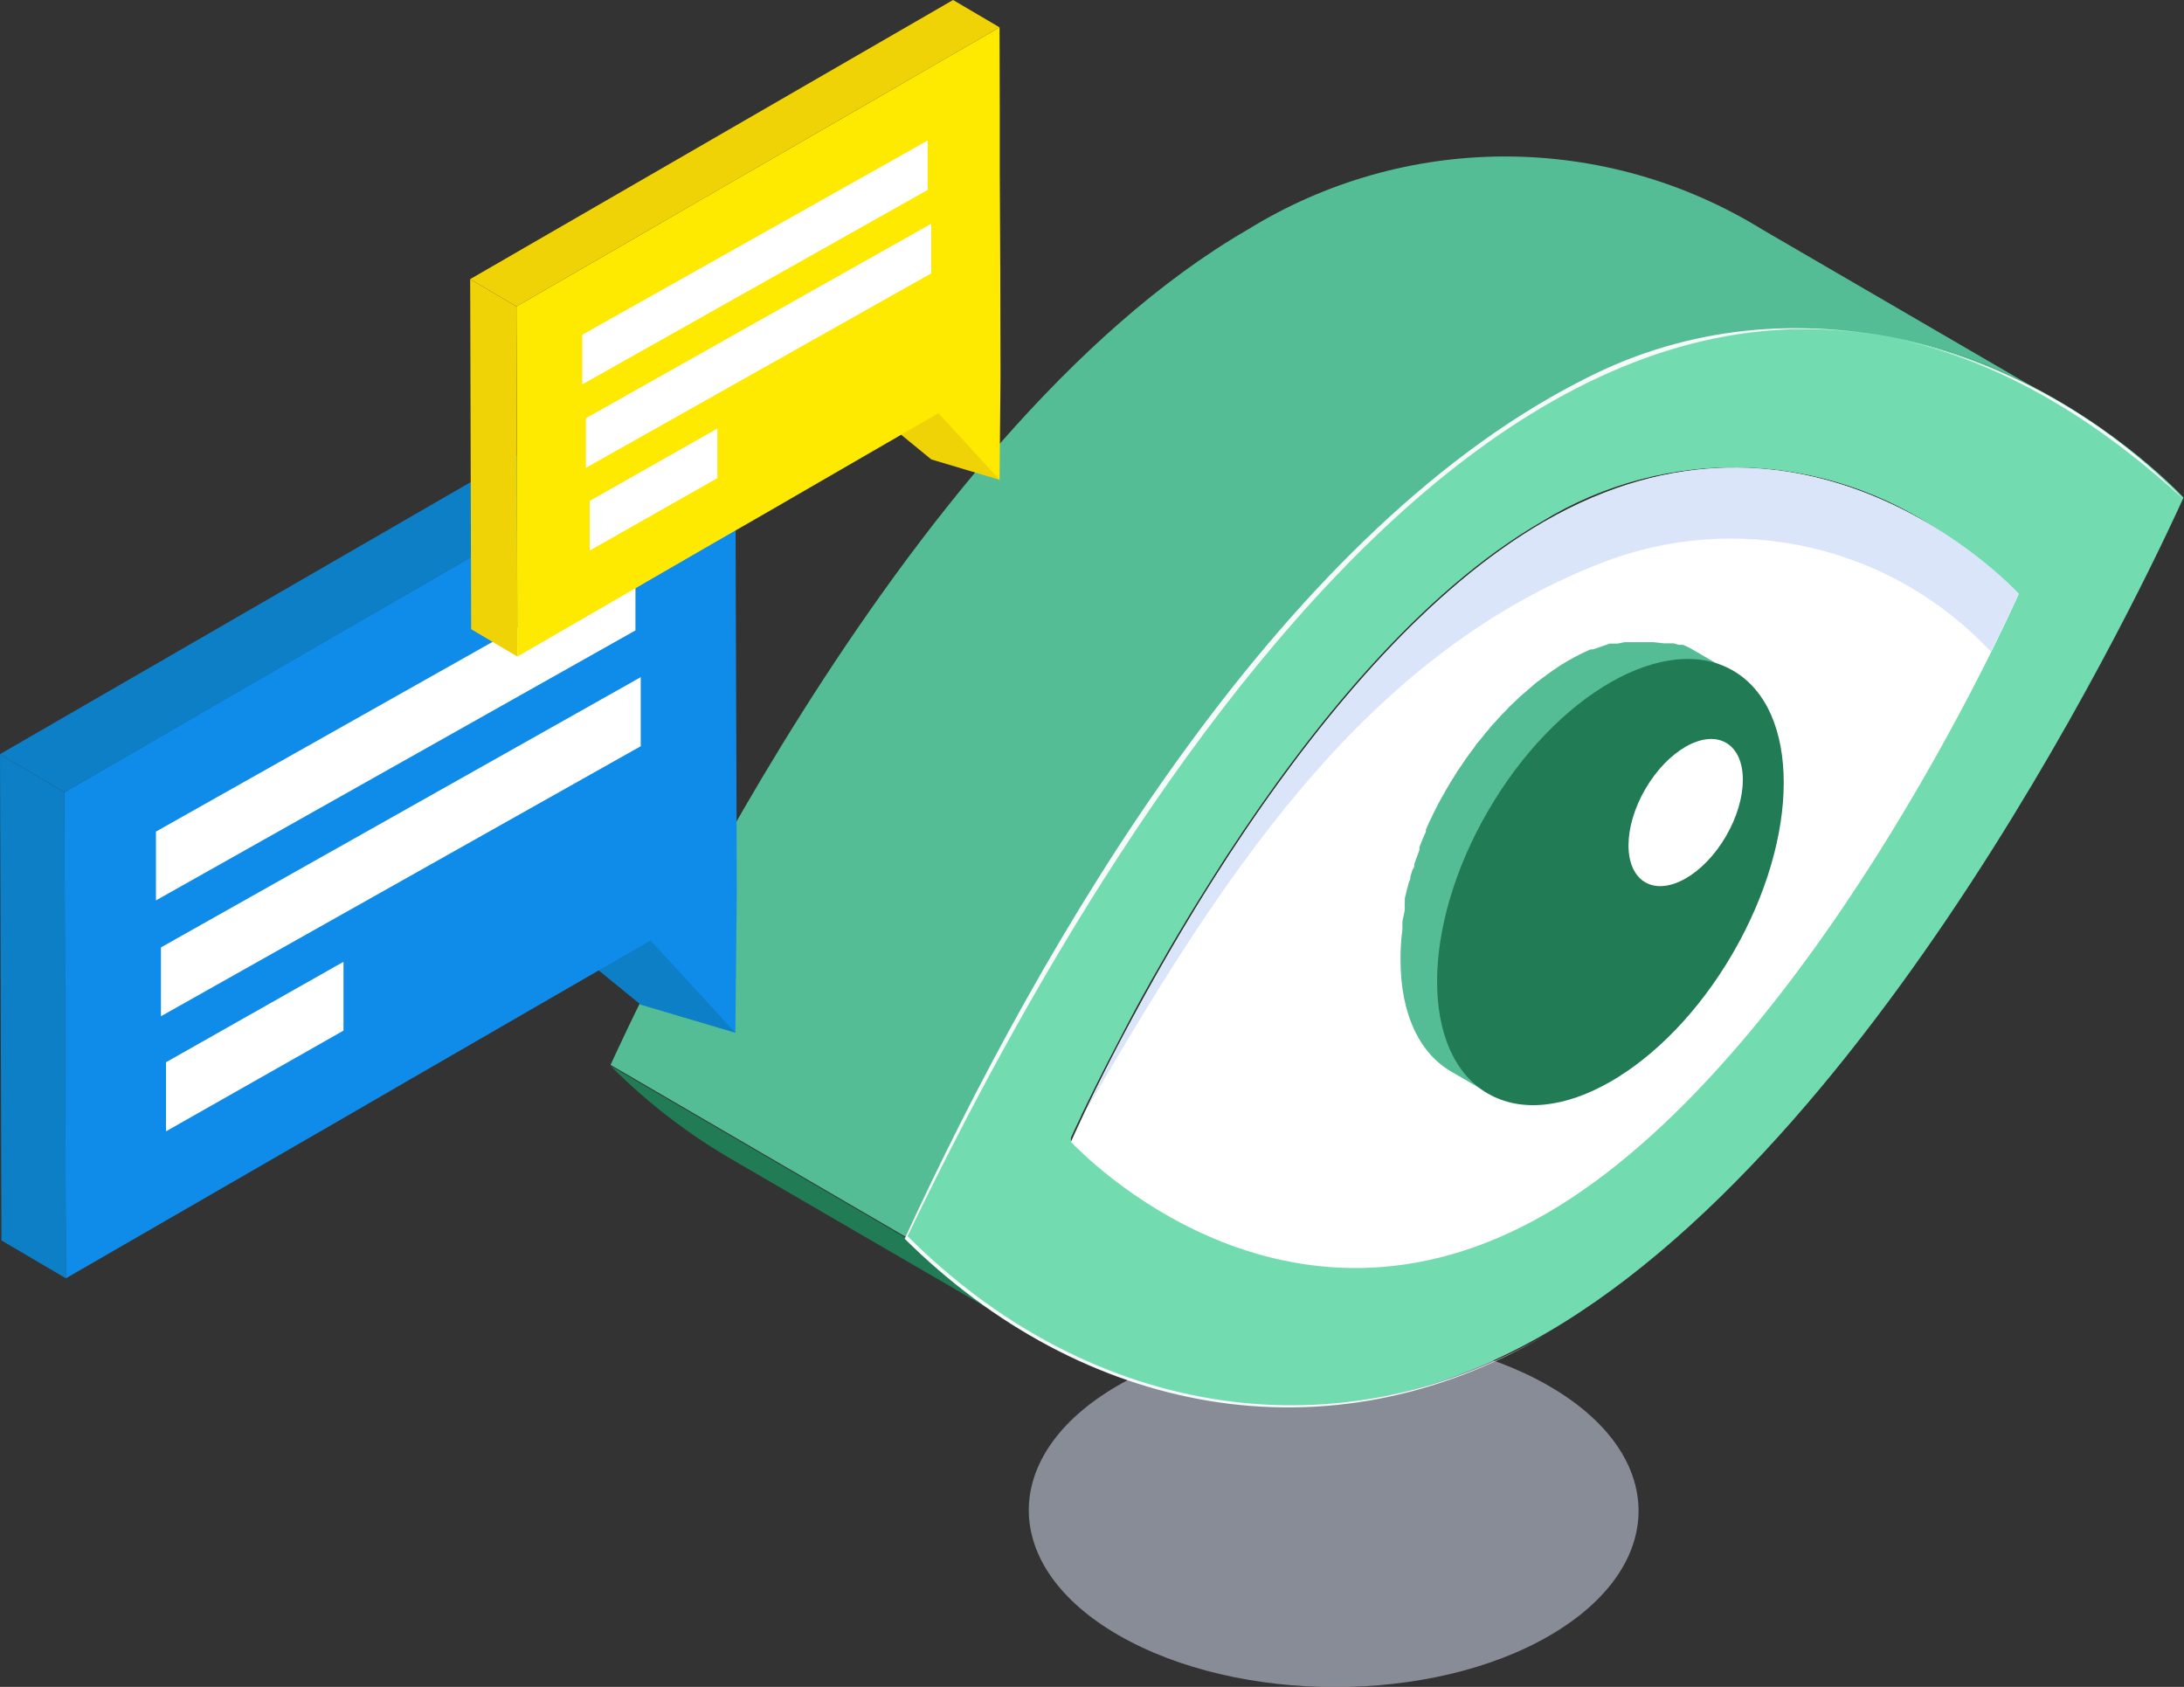 <svg width="123" height="95" viewBox="0 0 123 95" fill="none" xmlns="http://www.w3.org/2000/svg">
<rect x="0" y="0" width="123" height="95" fill="#333333" stroke="none"/>
<g clip-path="url(#clip0_347_883)">
<g style="mix-blend-mode:multiply" opacity="0.5">
<path d="M87.212 78.039C93.957 81.915 93.957 88.208 87.293 92.097C80.629 95.986 69.756 95.972 63.011 92.097C56.266 88.221 56.266 81.928 62.916 78.053C69.567 74.177 80.494 74.163 87.212 78.039Z" fill="#DBE5FA"/>
</g>
<path d="M41.468 65.44L58.128 75.122C55.535 73.643 53.149 71.827 51.032 69.721L34.386 60.025C36.493 62.14 38.875 63.961 41.468 65.44Z" fill="#217C55"/>
<path d="M51.032 69.667C51.841 70.504 67.219 86.614 87.09 75.068C106.96 63.523 122.164 29.79 122.973 28.021C122.164 27.17 106.785 11.06 86.942 22.538C67.098 34.016 51.841 67.938 51.032 69.667ZM87.063 68.316C72.319 76.837 60.92 64.886 60.313 64.265C60.318 64.238 60.318 64.211 60.313 64.184V64.076C60.407 63.86 60.569 63.509 60.798 63.036L60.933 62.739C61.406 61.753 62.093 60.362 62.97 58.688C63.146 58.337 63.348 57.972 63.55 57.581L64.009 56.716L64.333 56.122C64.508 55.825 64.67 55.514 64.845 55.204L65.21 54.569L65.385 54.259C65.507 54.043 65.641 53.827 65.763 53.597L66.343 52.611C67.139 51.261 67.988 49.91 68.919 48.452L69.149 48.101C73.803 40.984 79.941 33.355 86.861 29.358C90.286 27.26 94.248 26.207 98.261 26.33C102.275 26.452 106.165 27.744 109.456 30.046C109.847 30.303 110.212 30.559 110.549 30.802L111.372 31.424C111.628 31.613 111.857 31.815 112.073 31.991L112.464 32.328L112.64 32.49L112.802 32.639C113.08 32.886 113.346 33.148 113.598 33.422C113.004 34.773 101.713 59.809 86.969 68.33" fill="#72DBB0"/>
<path d="M99.245 12.923C94.891 10.236 89.878 8.812 84.763 8.812C79.649 8.812 74.635 10.236 70.282 12.923C50.425 24.402 35.209 58.202 34.386 59.971L51.032 69.667C51.841 67.884 67.072 34.084 86.942 22.606C91.294 19.922 96.305 18.501 101.416 18.501C106.528 18.501 111.539 19.922 115.891 22.606L99.245 12.923Z" fill="#54BD95"/>
<path d="M113.692 33.449C113.099 34.799 101.807 59.836 87.063 68.357C72.319 76.878 60.92 64.927 60.313 64.306C60.907 62.955 72.211 37.919 86.955 29.398C101.7 20.877 113.099 32.828 113.692 33.449Z" fill="white"/>
<path d="M86.955 29.384C74.073 36.825 63.82 56.905 61.041 62.739C68.501 49.924 76.514 36.987 90.247 31.68C93.978 30.236 98.056 29.943 101.956 30.838C105.855 31.733 109.397 33.776 112.127 36.703C113.031 34.88 113.584 33.679 113.692 33.422C113.099 32.828 101.7 20.863 86.955 29.384Z" fill="#DBE5FA"/>
<path d="M93.201 37.811L93.646 37.69L94.037 37.609L94.563 37.528H94.86C95.071 37.514 95.283 37.514 95.494 37.528H95.629C95.874 37.538 96.118 37.57 96.358 37.622H96.533L97.073 37.771H97.234C97.457 37.853 97.674 37.953 97.882 38.068L95.278 36.555C95.119 36.461 94.952 36.379 94.779 36.312H94.685H94.523L94.266 36.231H93.983H93.808H93.713L93.12 36.164H92.311H92.014H91.744H91.501L91.097 36.245H90.88H90.665L89.963 36.488L89.721 36.569H89.586C89.16 36.751 88.746 36.959 88.345 37.19C88.034 37.365 87.724 37.568 87.414 37.784L87.117 38L86.496 38.459L86.173 38.743L85.606 39.229L85.282 39.54L85.08 39.729C85.001 39.798 84.929 39.875 84.864 39.958C84.648 40.174 84.419 40.404 84.217 40.647L84.001 40.876L83.839 41.079C83.704 41.228 83.583 41.376 83.461 41.538C83.34 41.7 83.286 41.741 83.205 41.835C83.124 41.93 83.083 42.024 83.016 42.105L82.746 42.47L82.557 42.727L82.261 43.172L82.058 43.456C82.041 43.499 82.019 43.54 81.991 43.577C81.816 43.847 81.64 44.131 81.478 44.414C81.439 44.468 81.407 44.527 81.384 44.59C81.262 44.779 81.154 44.982 81.046 45.184L80.898 45.468L80.75 45.765L80.629 46.022C80.507 46.251 80.413 46.481 80.305 46.724C80.305 46.724 80.305 46.724 80.305 46.832C80.17 47.129 80.048 47.412 79.941 47.709C79.935 47.763 79.935 47.818 79.941 47.871L79.819 48.196L79.657 48.641C79.657 48.749 79.657 48.871 79.549 48.979L79.428 49.384C79.428 49.478 79.428 49.559 79.36 49.64L79.239 50.086L79.118 50.586V50.761C79.111 50.883 79.111 51.005 79.118 51.126C79.118 51.396 79.009 51.653 78.982 51.909V52.125C78.982 52.125 78.982 52.26 78.982 52.328C78.907 52.896 78.871 53.469 78.875 54.043C78.875 57.149 79.967 59.323 81.734 60.349L84.338 61.862C82.571 60.835 81.478 58.661 81.465 55.555C81.472 54.982 81.513 54.409 81.586 53.84C81.586 53.705 81.586 53.57 81.586 53.422C81.586 53.273 81.667 52.908 81.707 52.638C81.748 52.368 81.707 52.287 81.815 52.112L81.937 51.612C81.937 51.369 82.058 51.139 82.126 50.91L82.247 50.505C82.328 50.235 82.422 49.978 82.517 49.708C82.611 49.438 82.585 49.492 82.625 49.384C82.76 49.033 82.908 48.668 83.07 48.317V48.182C83.205 47.871 83.353 47.547 83.515 47.237C83.515 47.142 83.61 47.034 83.664 46.94C83.718 46.845 83.974 46.346 84.136 46.062C84.172 46.007 84.204 45.948 84.23 45.886C84.433 45.549 84.635 45.211 84.851 44.874C84.918 44.779 84.985 44.684 85.039 44.59L85.525 43.888L85.808 43.523L86.24 42.956L86.631 42.497L87.009 42.065C87.212 41.835 87.427 41.592 87.657 41.376L88.075 40.958L88.399 40.647L88.952 40.161L89.289 39.877L89.909 39.418L90.206 39.202C90.516 38.986 90.826 38.783 91.137 38.608C91.535 38.376 91.95 38.172 92.378 38C92.499 38 92.634 37.892 92.756 37.838L93.201 37.811Z" fill="#54BD95"/>
<path d="M97.588 53.685C101.406 47.111 101.416 39.986 97.61 37.771C93.805 35.556 87.624 39.09 83.806 45.664C79.987 52.238 79.977 59.363 83.783 61.578C87.589 63.793 93.77 60.259 97.588 53.685Z" fill="#217C55"/>
<path d="M97.209 47.084C98.468 44.916 98.471 42.566 97.215 41.835C95.96 41.104 93.921 42.269 92.662 44.437C91.402 46.605 91.4 48.955 92.656 49.686C93.912 50.417 95.95 49.252 97.209 47.084Z" fill="white"/>
<path d="M122.973 28.115C90.921 -1.229 63.523 43.807 51.113 69.613C60.947 79.471 74.814 82.293 87.077 75.163C74.747 82.441 60.92 79.646 50.951 69.761C58.721 52.881 71.887 30.343 88.817 21.566C100.337 15.367 114.124 19 122.973 28.115Z" fill="#F6FAFA"/>
<path d="M41.414 58.161L36.085 56.582L31.634 52.949L38.702 49.519L41.414 58.161Z" fill="#0C7FC6"/>
<path d="M3.71 71.989L0.081 69.856L0 42.47L3.629 44.617L3.71 71.989Z" fill="#0C7FC6"/>
<path d="M3.629 44.617L0 42.47L37.785 20.634L41.414 22.767L3.629 44.617Z" fill="#0C7FC6"/>
<path d="M41.414 58.161L36.638 52.962L23.176 60.741L19.007 63.158L3.71 71.989L3.656 54.502L3.642 49.735L3.629 44.617L13.355 38.986L17.537 36.569L31.485 28.507L35.654 26.103L41.414 22.768L41.427 29.358L41.441 34.124L41.468 41.754L41.495 50.059V50.154L41.414 58.161Z" fill="#0F8CE9"/>
<path d="M35.788 31.613V35.502L8.782 50.707V46.832L35.788 31.613Z" fill="white"/>
<path d="M36.085 38.135V42.024L9.065 57.23V53.354L36.085 38.135Z" fill="white"/>
<path d="M19.345 54.164V58.04L9.349 63.711V59.822L19.345 54.164Z" fill="white"/>
<path d="M56.293 27.021L52.449 25.873L49.252 23.254L54.337 20.796L56.293 27.021Z" fill="#EFD306"/>
<path d="M29.138 36.974L26.534 35.434L26.48 15.719L29.084 17.258L29.138 36.974Z" fill="#EFD306"/>
<path d="M29.084 17.258L26.48 15.719L53.676 0L56.293 1.539L29.084 17.258Z" fill="#EFD306"/>
<path d="M56.293 27.021L52.853 23.267L43.167 28.872L40.159 30.6L29.138 36.974L29.111 24.388L29.098 20.945L29.084 17.258L36.099 13.207L39.107 11.465L49.143 5.672L52.151 3.93L56.293 1.54L56.306 6.279V9.709L56.333 15.206L56.347 21.188V21.255L56.293 27.021Z" fill="#FEE900"/>
<path d="M52.246 7.913V10.695L32.794 21.647V18.851L52.246 7.913Z" fill="white"/>
<path d="M52.448 12.599V15.394L32.996 26.346V23.551L52.448 12.599Z" fill="white"/>
<path d="M40.402 24.131V26.927L33.212 31.005V28.209L40.402 24.131Z" fill="white"/>
</g>
<defs>
<clipPath id="clip0_347_883">
<rect width="123" height="95" fill="white"/>
</clipPath>
</defs>
</svg>
